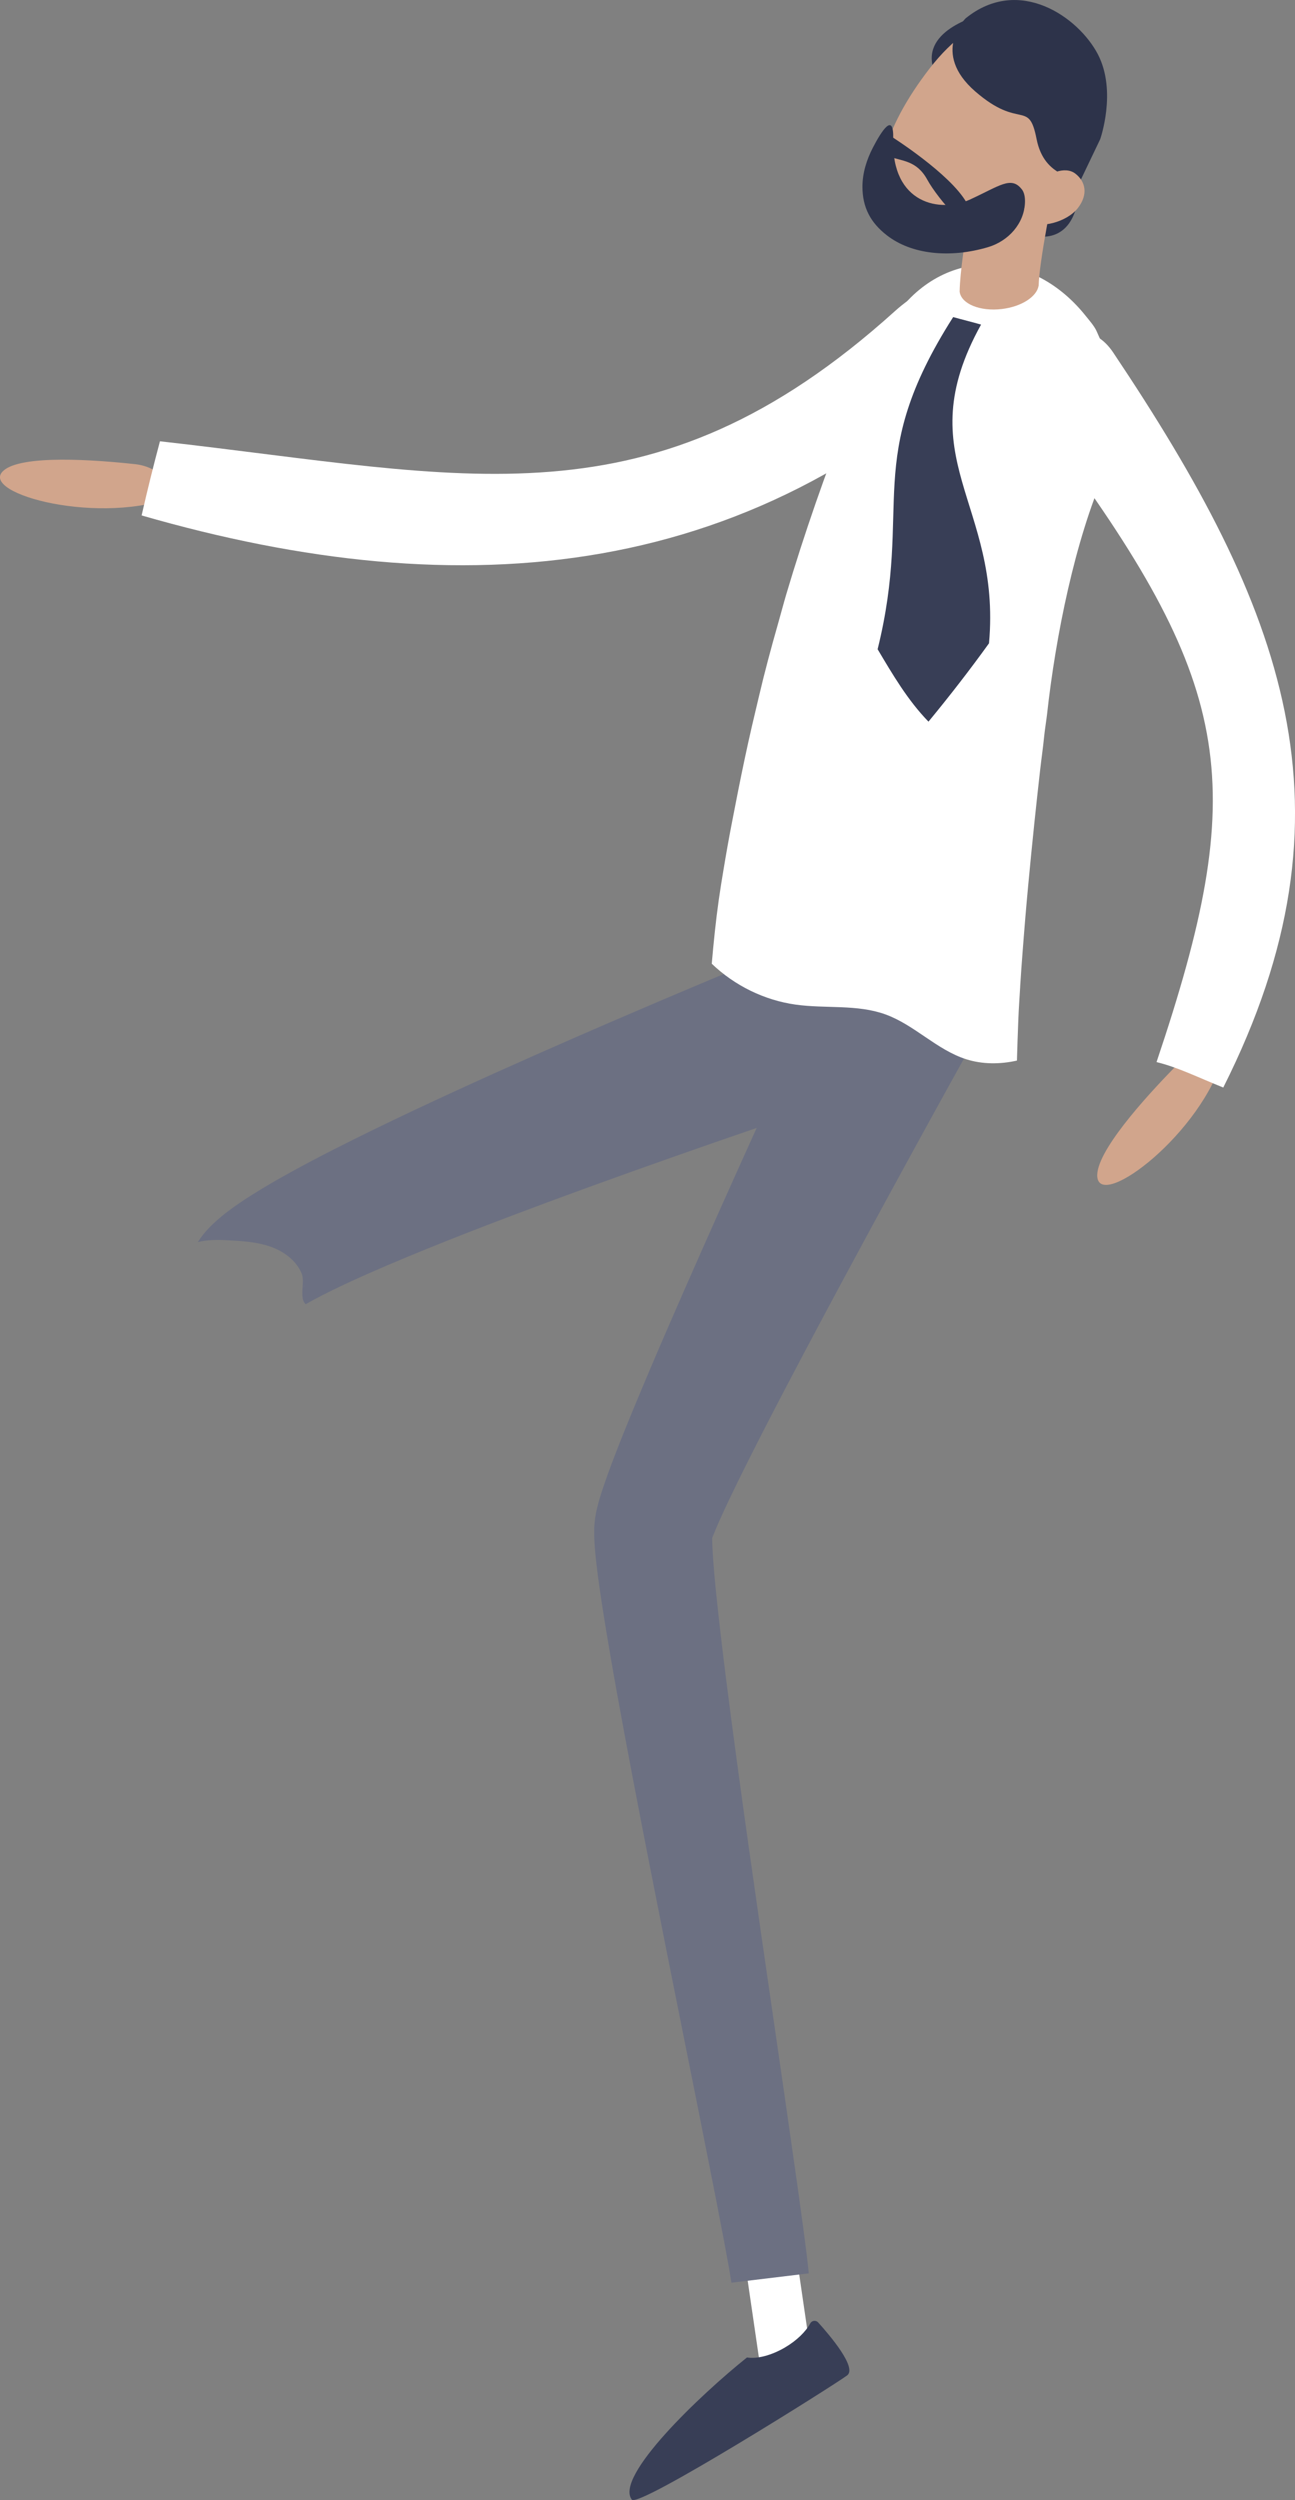 <?xml version="1.0" encoding="UTF-8"?> <svg xmlns="http://www.w3.org/2000/svg" id="Layer_2" data-name="Layer 2" viewBox="0 0 320.04 617.7"><rect x="0" y="0" width="320.04" height="617.7" fill="#808080" stroke="none"/> <defs> <style> .cls-1 { fill: #2d334a; } .cls-1, .cls-2, .cls-3, .cls-4, .cls-5 { stroke-width: 0px; } .cls-2 { fill: #383e56; } .cls-3 { fill: #d1a58c; } .cls-4 { fill: #6c7082; } .cls-5 { fill: #fff; } </style> </defs> <g id="Layer_1-2" data-name="Layer 1"> <g> <path class="cls-1" d="M253.49,57.7s8.94,3.85,12.19-5.44c3.25-9.29-9.58-7.19-9.58-7.19l-2.61,12.63Z"></path> <path class="cls-5" d="M193.69,589.04c.42.02.86,0,1.29-.06,3.5-.51,5.93-3.77,5.42-7.27l-6.66-45.62c-.51-3.5-3.77-5.93-7.27-5.42-3.5.51-5.93,3.77-5.42,7.27l6.66,45.62c.45,3.07,3,5.31,5.98,5.48Z"></path> <path class="cls-2" d="M184.61,582.46c2.42.4,5.94-.45,9.37-2.46,2.93-1.72,5.16-3.92,6.26-5.96.39-.73,1.39-.85,1.95-.24,3.02,3.34,9.66,11.21,7.17,13.09-3.19,2.4-51.58,32.82-53.21,30.7-4.38-5.68,17.01-25.99,28.47-35.14Z"></path> <path class="cls-4" d="M244.34,250.53c-13.65,24.54-27.22,49.27-40.46,74.02-6.6,12.37-13.17,24.79-19.37,37.16-1.55,3.09-3.06,6.17-4.5,9.21-.72,1.52-1.42,3.02-2.07,4.48-.65,1.45-1.27,2.9-1.7,4l-.23.58s-.04.1-.05.09c.03-.13.05-.27.05-.4.03-.18.05-.37.05-.55,0-.07,0-.07,0-.05v.02s-.01.04-.01.04v.04s-.02.17-.02.17l-.02.34c-.02,1.11.05,2.73.15,4.3.2,3.19.51,6.6.86,10,1.42,13.69,3.27,27.65,5.14,41.56,1.89,13.93,3.87,27.87,5.88,41.82l6.07,41.89,3,21,1.45,10.56c.47,3.56.93,7.03,1.32,10.87l-19.12,2.31c-.49-3.15-1.14-6.66-1.78-10.06l-1.98-10.32-4.1-20.72-8.3-41.52c-2.75-13.86-5.48-27.73-8.14-41.65-2.64-13.94-5.25-27.84-7.5-42.12-.56-3.59-1.09-7.19-1.54-11.02-.22-1.95-.43-3.84-.54-6.26l-.03-.98v-.49s0-.62,0-.62v-.62s.02-.31.02-.31c0-.09,0-.21.02-.38.05-.62.11-1.26.19-1.87.09-.57.2-1.14.31-1.7l.28-1.19c.1-.42.19-.71.27-1.02l.26-.93c.68-2.25,1.33-4.09,1.98-5.92.66-1.81,1.32-3.57,1.99-5.29,1.33-3.45,2.69-6.81,4.06-10.14,5.49-13.31,11.18-26.3,16.93-39.3,11.51-25.96,23.24-51.66,35.17-77.42l35.97,18.36Z"></path> <path class="cls-4" d="M209.63,248.95l-3.98-10.9-2.68-7.33c-8.11,3.29-16.12,6.59-24.12,9.94-5.46,2.28-10.9,4.58-16.36,6.9-13.43,5.72-26.83,11.55-40.19,17.56-13.37,6.04-26.68,12.2-40.02,18.98-3.33,1.7-6.67,3.45-10.04,5.3-3.37,1.85-6.74,3.77-10.25,6-1.77,1.12-3.56,2.31-5.53,3.79-.98.74-2.02,1.57-3.2,2.64-.62.56-1.23,1.14-1.97,1.95-.67.72-1.49,1.68-2.41,3.11,2.36-.62,5.07-.59,7.53-.45,3.5.19,7.06.4,10.37,1.55,3.31,1.15,6.41,3.39,7.76,6.63.63,1.49.08,3.67.19,5.44.04.86.24,1.62.81,2.17.58-.33,1.19-.66,1.81-1,2.72-1.47,5.75-2.95,8.84-4.38,3.09-1.43,6.28-2.84,9.49-4.21,12.91-5.5,26.29-10.63,39.71-15.62,13.45-4.98,27-9.81,40.59-14.54,3.68-1.28,7.38-2.55,11.08-3.82,9.93-3.4,19.89-6.76,29.77-10.01l-7.2-19.7ZM75.15,317.57s.04.05-.01.55c-.02-.3-.01-.53.01-.55Z"></path> <path class="cls-5" d="M252.12,243.7c.19-3.06.4-5.93.63-8.9.1-1.25.19-2.42.28-3.59.12-1.52.25-3.13.37-4.56.43-5.14.94-10.47,1.43-15.47.28-2.82.56-5.59.83-8.17.45-4.28.92-8.62,1.38-12.64.32-2.87.75-5.79.99-8.27.17-1.75.6-4.41.73-5.6,2.15-19.54,6.94-43.04,14.26-59.76,6.66-15.21,3.76-21.96-2.02-34.93-.56-1.27-1.96-2.85-2.71-3.79-13.92-17.44-36.98-17.14-48.75,2.63-3.94,6.62-6.57,13.66-9.81,21.75-5.53,13.86-11.04,29.68-15.43,44.49-.67,2.27-1.37,4.92-2.08,7.42-1.64,5.76-3.26,11.75-4.65,17.72-.56,2.41-1.18,4.93-1.76,7.45-1.23,5.34-2.36,10.73-3.45,16.2-.48,2.4-.96,4.9-1.45,7.44-.75,3.84-1.44,7.74-2.1,11.72-.41,2.45-.81,4.89-1.18,7.51-.73,5.14-1.27,10.47-1.73,15.76,5.64,5.4,12.99,9.02,20.73,10.1,7.4,1.04,15.17-.12,22.19,2.42,7.17,2.59,12.67,8.75,19.94,11.07,4.05,1.29,8.4,1.27,12.56.34.1-3.44.21-6.88.35-10.25.11-2.82.3-5.43.46-8.1Z"></path> <path class="cls-3" d="M42.64,120.56c-1.97-3.28-5.37-5.45-9.18-5.87-9.77-1.07-28.26-2.46-32.68,1.67-6.08,5.69,24.54,13.75,42.98,6.06l-1.12-1.87Z"></path> <path class="cls-5" d="M39.53,109.03c-1.66,6.26-2.99,11.57-4.53,18.32,79.29,22.87,152.77,17.08,213.64-44.85,13.74-13.98-9.88-21.49-27.48-5.62-60.35,54.41-105.9,40.64-181.63,32.15Z"></path> <path class="cls-2" d="M242.46,80.19c-18.32,33.03,5.08,44.05,1.96,78.75-4.76,6.61-9.78,13.08-14.96,19.36-5.13-5.27-8.87-11.67-12.57-17.89,8.88-35.9-3.92-46.6,18.67-82.07,2.29.64,4.61,1.2,6.9,1.86Z"></path> <path class="cls-3" d="M300.29,260.4c-3.8-.47-7.6.87-10.28,3.61-6.86,7.03-19.36,20.73-18.83,26.76.73,8.29,25.95-10.84,31.27-30.1l-2.16-.27Z"></path> <path class="cls-5" d="M285.81,262.41c5.22,1.26,10.07,3.7,16.5,6.29,34.49-68.58,15.05-118.51-27.2-181.6-9.54-14.24-26.98,5.22-14.07,22.78,44.24,60.18,47.66,84.56,24.78,152.53Z"></path> <path class="cls-1" d="M243.3,3.43s-14.83,3.24-12.86,12.61c1.97,9.38,17.11-3.91,17.11-3.91,0,0,2.54-11.29-4.25-8.71Z"></path> <path class="cls-3" d="M262.45,42.19c-11.44,14.76-30.99,18.77-40.02,11.78-9.02-6.99-4.1-22.32,7.34-37.09,11.44-14.76,24.57-16.61,33.59-9.62,9.02,6.99,10.52,20.17-.92,34.93Z"></path> <path class="cls-3" d="M262.12,38.98l-19.15-4.22c-.58,2.62-5.65,27.65-5.81,37.29.36,3.02,5.03,4.95,10.43,4.3,4.86-.58,8.62-3.04,9.08-5.72h.02c.1-5.78,3.41-22.49,5.43-31.65Z"></path> <path class="cls-1" d="M252.5,46.75c-2.61-3.34-5.54-.77-12.76,2.54-7.21,3.32-19.48,1.29-19-14.94.2-6.86-2.9-1.96-5.01,2.11-1.55,2.99-2.58,6.26-2.59,9.63-.01,5.2,2.04,8.96,6.06,12.07,6.01,4.66,15.42,5.73,24.96,2.91,5.07-1.5,9.01-5.86,9.15-11.14.03-1.3-.2-2.41-.79-3.17Z"></path> <path class="cls-1" d="M220.26,33.71s.23.14.63.41c3.25,2.12,17.95,12.05,18.98,18.55,1.16,7.32-8.06-3.45-10.72-8.3s-6.39-4.53-9.61-5.77c-3.22-1.24-4.39-5.49.72-4.88Z"></path> <path class="cls-1" d="M271.88,34.45s4.21-11.87-.55-21.02c-4.75-9.15-19.47-19.6-32.69-8.9,0,0-8.7,8.46,2.4,18.08,11.09,9.62,13.19,1.8,15.13,11.72,1.94,9.92,10.23,9.02,10.43,11.14l5.27-11.02Z"></path> <path class="cls-3" d="M266.36,51.43c-2.66,3.44-9.48,5.19-11.97,3.26-2.49-1.93-.95-5.2,1.71-8.63,2.66-3.44,7.17-5.09,9.66-3.16,2.49,1.93,3.26,5.1.6,8.53Z"></path> </g> </g> </svg> 